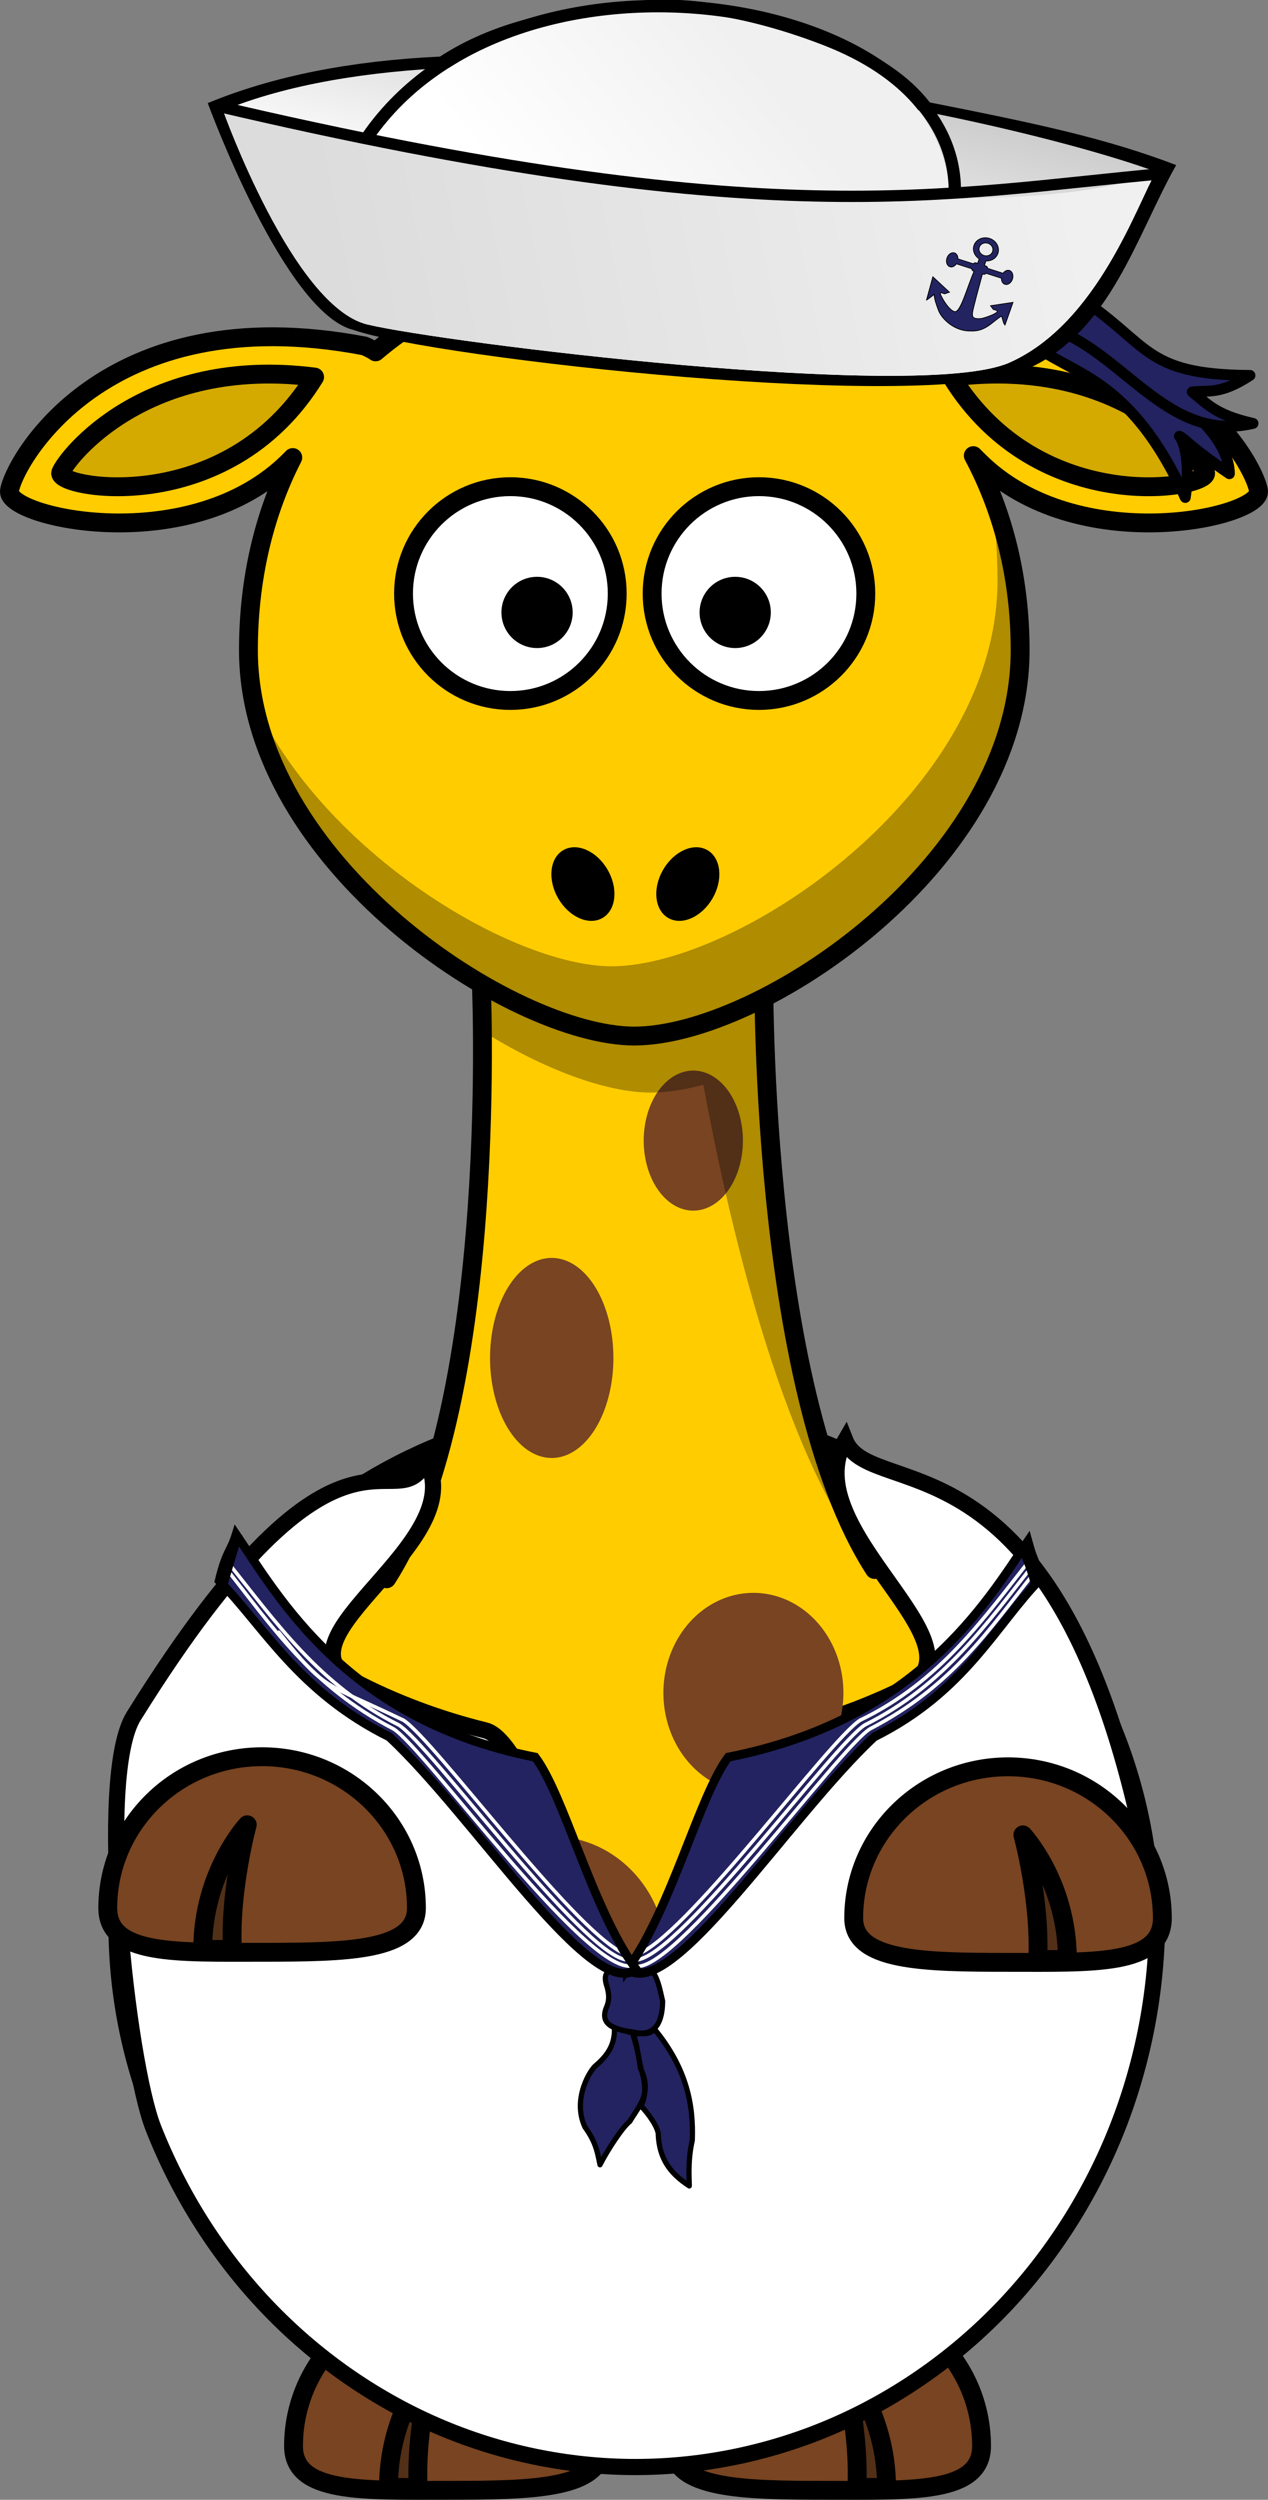 <?xml version="1.0"?>
<svg
    xmlns:rdf="http://www.w3.org/1999/02/22-rdf-syntax-ns#"
    xmlns="http://www.w3.org/2000/svg"
    xmlns:cc="http://creativecommons.org/ns#"
    xmlns:xlink="http://www.w3.org/1999/xlink"
    xmlns:dc="http://purl.org/dc/elements/1.1/"
    xmlns:svg="http://www.w3.org/2000/svg"
    xmlns:inkscape="http://www.inkscape.org/namespaces/inkscape"
    xmlns:sodipodi="http://sodipodi.sourceforge.net/DTD/sodipodi-0.dtd"
    xmlns:ns1="http://sozi.baierouge.fr"
    id="svg2"
    viewBox="0 0 268.96 530.13"
    version="1.0"
  >
  <rect x="0" y="0" width="268.96" height="530.13" fill="#808080" stroke="none"/>
  <defs
      id="defs4"
    >
    <linearGradient
        id="linearGradient19243"
        y2="65.145"
        gradientUnits="userSpaceOnUse"
        x2="73.742"
        y1="57.833"
        x1="76.614"
      >
      <stop
          id="stop3478"
          stop-color="#cdcdcd"
          offset="0"
      />
      <stop
          id="stop3480"
          stop-color="#fff"
          offset="1"
      />
    </linearGradient
    >
    <linearGradient
        id="linearGradient19245"
        y2="63.288"
        gradientUnits="userSpaceOnUse"
        x2="67.561"
        y1="57.601"
        x1="76.614"
      >
      <stop
          id="stop3470"
          stop-color="#f0f0f0"
          offset="0"
      />
      <stop
          id="stop3472"
          stop-color="#fff"
          offset="1"
      />
    </linearGradient
    >
    <linearGradient
        id="linearGradient19247"
        y2="65.145"
        gradientUnits="userSpaceOnUse"
        x2="88.567"
        y1="67.118"
        x1="59.322"
      >
      <stop
          id="stop3460"
          stop-color="#dcdcdc"
          offset="0"
      />
      <stop
          id="stop3462"
          stop-color="#f0f0f0"
          offset="1"
      />
    </linearGradient
    >
  </defs
  >
  <path
      id="path2383"
      stroke-linejoin="round"
      d="m244.08 408.17c0.018 60.508-49.029 109.57-109.54 109.57-60.508 0-109.55-49.061-109.54-109.57-0.018-60.508 49.029-109.57 109.54-109.57 60.508 0 109.55 49.061 109.54 109.57z"
      stroke="#000"
      stroke-linecap="round"
      stroke-width="4"
      fill="#fc0"
  />
  <path
      id="path3242"
      d="m71.652 457.48a15.203 8.839 60.05 0 1 -15.317 8.826 15.203 8.839 60.05 1 1 15.317 -8.826z"
      fill="#784421"
  />
  <path
      id="path3221"
      d="m237.46 370.59c0.077 1.682 0.125 3.393 0.125 5.094 0 60.464-49.067 109.53-109.53 109.53-47.262 0-87.591-29.999-102.94-71.969 2.654 58.112 50.674 104.47 109.44 104.47 60.464 0 109.53-49.067 109.53-109.53 0-13.202-2.338-25.87-6.625-37.594z"
      fill-opacity=".314"
  />
  <path
      id="path3172"
      stroke-linejoin="round"
      d="m142.73 518.74c0 9.091 14.665 9.381 32.735 9.381s32.735 0.693 32.735-9.381c0-17.716-14.665-32.094-32.735-32.094s-32.735 14.378-32.735 32.094z"
      stroke="#000"
      stroke-linecap="round"
      stroke-width="4"
      fill="#784421"
  />
  <path
      id="path3174"
      stroke-linejoin="round"
      d="m188.05 527.52c0-16.368-9.443-26.44-9.443-26.44s3.777 13.849 3.148 26.44h6.295z"
      fill-rule="evenodd"
      fill-opacity=".314"
      stroke="#000"
      stroke-width="4"
  />
  <path
      id="path2399"
      stroke-linejoin="round"
      d="m82.009 334.81c24.501-37.9 20.001-128.74 20.001-128.74l60-3.267s-1.5 91.485 23.5 130.04"
      fill-rule="evenodd"
      stroke="#000"
      stroke-linecap="round"
      stroke-width="4"
      fill="#fc0"
  />
  <path
      id="path3244"
      d="m157.58 241.89a10.521 14.849 0 0 1 -21.042 0 10.521 14.849 0 1 1 21.042 0z"
      fill="#784421"
  />
  <path
      id="path3214"
      d="m162 202.8-17.156 0.938l-42.84 2.34s0.241 4.854 0.312 12.562c13.159 8.256 26.42 13.062 35.719 13.062 3.328 0 7.105-0.572 11.156-1.656 6.186 33.341 17.668 80.343 36.031 102.5l-1 0.344 1.281-0.031c-17.207-26.536-21.834-78.152-23.062-107.75-0.139-3.351-0.245-6.436-0.312-9.156-0.051-2.174-0.075-4.097-0.094-5.781-0.017-1.357-0.027-2.377-0.031-3.375-0.005-1.55-0.006-1.748 0-2.406 0.002-1.045 0-1.594 0-1.594z"
      fill-opacity=".314"
      fill-rule="evenodd"
  />
  <path
      id="path3155"
      stroke-linejoin="round"
      d="m134.54 56.028c-22.79 0-41.278 6.968-54.875 18.594-0.571-0.426-1.343-0.805-2.344-1.25-55.508-10.607-74.605 25.093-75.312 30.75-0.707 5.657 38.515 14.485 59.375-6.375 0.271-0.271 0.455-0.455 0.719-0.719-6.171 12.024-9.406 25.97-9.406 40.844 0 45.174 56.125 81.844 81.844 81.844 26.717 0 81.844-36.669 81.844-81.844 0-15.041-3.463-29.135-9.938-41.25 0.408 0.407 0.701 0.701 1.125 1.125 20.86 20.86 60.082 12.032 59.375 6.375-0.707-5.657-19.773-41.357-75.281-30.75-1.173 0.521-2.085 0.952-2.656 1.469-13.735-11.746-32.207-18.812-54.469-18.812z"
      stroke="#000"
      stroke-linecap="round"
      stroke-width="4"
      fill="#fc0"
  />
  <path
      id="path3157"
      stroke-linejoin="round"
      d="m130.92 125.88c0.004 12.519-10.144 22.67-22.663 22.67s-22.667-10.151-22.663-22.67c-0.004-12.519 10.144-22.67 22.663-22.67s22.666 10.151 22.663 22.67z"
      stroke="#000"
      stroke-linecap="round"
      stroke-width="4"
      fill="#fff"
  />
  <path
      id="path3159"
      stroke-linejoin="round"
      d="m183.65 125.88c0.004 12.519-10.144 22.67-22.663 22.67s-22.667-10.151-22.663-22.67c-0.004-12.519 10.144-22.67 22.663-22.67s22.666 10.151 22.663 22.67z"
      stroke="#000"
      stroke-linecap="round"
      stroke-width="4"
      fill="#fff"
  />
  <path
      id="path3161"
      d="m163.5 129.88c0.001 4.173-3.381 7.556-7.554 7.556-4.173 0-7.556-3.384-7.554-7.556-0.001-4.173 3.381-7.556 7.554-7.556 4.173 0 7.556 3.384 7.554 7.556z"
  />
  <path
      id="path3163"
      d="m121.47 129.88c0.001 4.173-3.381 7.556-7.554 7.556-4.173 0-7.556-3.384-7.554-7.556-0.001-4.173 3.381-7.556 7.554-7.556 4.173 0 7.556 3.384 7.554 7.556z"
  />
  <path
      id="path3231"
      d="m208.96 98.952c1.755 7.632 2.625 15.723 2.625 24.125 0 45.174-55.127 81.844-81.844 81.844-20.706 0-61.097-23.756-76.062-56.594 7.616 40.246 57.172 71.375 80.875 71.375 26.717 0 81.844-36.669 81.844-81.844 0-14.081-2.413-27.332-7.438-38.906z"
      fill-opacity=".314"
  />
  <path
      id="path3329"
      stroke-linejoin="round"
      d="m127.73 518.74c0 9.091-14.665 9.381-32.735 9.381s-32.735 0.693-32.735-9.381c0-17.716 14.665-32.094 32.735-32.094s32.735 14.378 32.735 32.094z"
      stroke="#000"
      stroke-linecap="round"
      stroke-width="4"
      fill="#784421"
  />
  <path
      id="path3331"
      stroke-linejoin="round"
      d="m82.403 527.52c0-16.368 9.443-26.44 9.443-26.44s-3.777 13.849-3.148 26.44h-6.295z"
      fill-rule="evenodd"
      fill-opacity=".314"
      stroke="#000"
      stroke-width="4"
  />
  <path
      id="path2398"
      d="m151.14 190.51c-2.293 3.973-6.5 5.839-9.397 4.166-2.897-1.672-3.385-6.249-1.09-10.221 2.293-3.973 6.5-5.839 9.397-4.166s3.385 6.249 1.09 10.221z"
  />
  <path
      id="path2412"
      d="m118.4 190.51c2.293 3.973 6.5 5.839 9.397 4.166 2.897-1.672 3.385-6.249 1.09-10.221-2.293-3.973-6.5-5.839-9.397-4.166s-3.385 6.249-1.09 10.221z"
  />
  <path
      id="path3190"
      stroke-linejoin="round"
      d="m201.86 79.964c35.782-4.567 52.523 16.965 53.837 20.227 1.313 3.263-35.125 10.114-53.837-20.227z"
      fill-rule="evenodd"
      stroke="#000"
      stroke-width="4"
      fill="#d4aa00"
  />
  <path
      id="path3230"
      d="m68.203 381.3a13.435 21.213 13.776 0 1 -26.097 -6.398 13.435 21.213 13.776 1 1 26.097 6.398z"
      fill="#784421"
  />
  <path
      id="path3232"
      d="m141.42 415.22a24.395 25.809 0 0 1 -48.79 0 24.395 25.809 0 1 1 48.79 0z"
      fill="#784421"
  />
  <path
      id="path3234"
      d="m218.77 366.93a14.849 8.485 71.565 0 1 -16.1 5.367 14.849 8.485 71.565 0 1 16.1 -5.367z"
      fill="#784421"
  />
  <path
      id="path3236"
      d="m204.58 437.89a12.021 14.849 0 0 1 -24.042 0 12.021 14.849 0 1 1 24.042 0z"
      fill="#784421"
  />
  <path
      id="path2385-2-7-0-0-6-7-9"
      d="m245.44 406.7c0 15.249-2.889 30.491-8.436 44.578s-13.751 27.007-23.994 37.788c-10.244 10.781-22.519 19.414-35.901 25.248-13.383 5.834-27.861 8.866-42.345 8.866s-28.963-3.031-42.345-8.866c-13.38-5.84-25.655-14.47-35.899-25.25-10.243-10.78-18.448-23.7-23.994-37.79-5.546-14.08-12.217-74.39-4.159-87.34 44.69-71.805 55.585-40.161 62.009-54.248 9.83 17.582-33.088 37.513-15.501 46.722 8.793 4.604 18.245 8.131 28.044 10.548s20.952 47.856 31.533 52.274c8.914-4.402 18.993-49.189 28.936-51.334 9.942-2.146 19.609-5.463 28.69-9.984 18.161-9.042-23.756-33.559-12.778-52.478 5.542 14.096 49.044-5.933 66.144 101.26z"
      stroke="#000"
      stroke-linecap="round"
      stroke-width="3.429"
      fill="#fff"
  />
  <path
      id="path3238"
      d="m178.9 359.01a19.092 21.213 0 0 1 -38.184 0 19.092 21.213 0 1 1 38.184 0z"
      fill="#784421"
  />
  <path
      id="path3240"
      d="m130.11 287.98a13.081 21.213 0 0 1 -26.163 0 13.081 21.213 0 1 1 26.163 0z"
      fill="#784421"
  />
  <path
      id="path3246"
      stroke-linejoin="round"
      d="m66.732 79.964c-35.782-4.567-52.523 16.965-53.837 20.227-1.313 3.263 35.125 10.114 53.837-20.227z"
      fill-rule="evenodd"
      stroke="#000"
      stroke-width="4"
      fill="#d4aa00"
  />
  <g
      id="g4540"
      transform="translate(817.85 190.16)"
    >
    <g
        id="g4537"
      >
      <path
          id="path3172-7"
          stroke-linejoin="round"
          d="m-636.77 216.62c0 9.091 14.665 9.381 32.735 9.381s32.735 0.693 32.735-9.381c0-17.716-14.665-32.094-32.735-32.094s-32.735 14.378-32.735 32.094z"
          stroke="#000"
          stroke-linecap="round"
          stroke-width="4"
          fill="#784421"
      />
    </g
    >
    <path
        id="path3174-4"
        stroke-linejoin="round"
        d="m-591.44 225.4c0-16.368-9.443-26.44-9.443-26.44s3.777 13.849 3.148 26.44h6.295z"
        fill-rule="evenodd"
        fill-opacity=".314"
        stroke="#000"
        stroke-width="4"
    />
  </g
  >
  <g
      id="g4566"
      stroke-linejoin="round"
      stroke="#000"
      stroke-width="4"
      transform="translate(875.58 248.96)"
    >
    <path
        id="path3329-0"
        d="m-787.25 155.68c0 9.091-14.665 9.381-32.735 9.381s-32.735 0.693-32.735-9.381c0-17.716 14.665-32.094 32.735-32.094s32.735 14.378 32.735 32.094z"
        stroke-linecap="round"
        fill="#784421"
    />
    <path
        id="path3331-9"
        d="m-832.58 164.46c0-16.368 9.443-26.44 9.443-26.44s-3.777 13.849-3.148 26.44h-6.295z"
        fill-rule="evenodd"
        fill-opacity=".314"
    />
  </g
  >
  <path
      id="path3224"
      d="m101.8 71.457c5.657-10.253-6.01-22.627-6.01-22.627l17.324-4.243s-2.475 15.556 6.718 21.213"
      fill-rule="evenodd"
      stroke="#000"
      stroke-linecap="round"
      stroke-width="4"
      fill="#fc0"
  />
  <path
      id="path3186"
      stroke-linejoin="round"
      d="m118.39 42.41a15.38 15.38 0 0 1 -30.759 0 15.38 15.38 0 1 1 30.759 0z"
      stroke="#000"
      stroke-linecap="round"
      stroke-width="4"
      fill="#784421"
  />
  <path
      id="path3228"
      d="m168.97 71.457c-5.657-10.253 6.01-22.627 6.01-22.627l-17.324-4.243s2.475 15.556-6.718 21.213"
      fill-rule="evenodd"
      stroke="#000"
      stroke-linecap="round"
      stroke-width="4"
      fill="#fc0"
  />
  <path
      id="path3222"
      stroke-linejoin="round"
      d="m182.39 42.41a15.38 15.38 0 0 1 -30.759 0 15.38 15.38 0 1 1 30.759 0z"
      stroke="#000"
      stroke-linecap="round"
      stroke-width="4"
      fill="#784421"
  />
  <g
      id="g18830"
      transform="matrix(2.183 0 0 2.183 -297.5 -1438)"
    >
    <g
        id="g18826"
        stroke-linejoin="round"
        stroke="#000"
        stroke-linecap="round"
        fill="#232361"
      >
      <path
          id="path18800"
          stroke-width="1.056px"
          d="m238.91 690.24c-5.464-1.437 16.702 6.377 16.826 14.509-4.043-2.772-4.195-3.311-4.856-3.645 0.499 0.576 1.072 2.684 0.569 5.951-5.545-12.165-11.37-11.838-15.161-15.212 1.633 0.243 1.38-0.542 2.621-1.603z"
      />
      <path
          id="path18800-8"
          stroke-width="1.052px"
          d="m238.03 690.46c7.347 2.214 11.546 11.387 20.005 9.399-3.668-0.818-4.465-1.921-5.909-3.058 1.594-0.188 2.687 0.305 5.613-1.604-10.659-0.069-9.646-3.167-17.108-7.899-2.969 1.408-1.274 2.002-2.602 3.161z"
      />
    </g
    >
    <g
        id="g18786"
      >
      <g
          id="g18775"
        >
        <path
            id="path3092-3"
            d="m198.59 658.78c-8.321 0.752-14.404 2.1-19.557 5.442-8.658 0.415-16.151 1.873-22.565 4.519 0 0 7.459 20.464 14.197 22.05 7.591 2.675 56.477 8.263 65.567 3.719 7.974-3.621 10.482-12.924 14.333-19.746-6.834-2.611-13.504-4.022-23.936-6.086-1.966-2.527-4.981-4.67-9.749-6.517-6.587-2.551-13.059-3.854-18.29-3.381z"
            fill-rule="evenodd"
        />
        <g
            id="g18768"
          >
          <g
              id="g11222"
              transform="matrix(.89 -.116 .116 .89 107.5 675.64)"
            >
            <g
                id="g3824"
                fill-rule="evenodd"
                transform="matrix(2.762 0 0 2.762 -97.387 -156.83)"
              >
              <path
                  id="path3092"
                  d="m55.764 56.942s1.722 7.966 4.521 9.043 21.1 5.813 24.76 4.737c3.66-1.077 5.813-5.598 6.675-6.675-5.813-3.014-25.406-9.904-35.956-7.105z"
                  fill="url(#linearGradient19243)"
              />
              <path
                  id="path3090"
                  d="m59.209 60.817s7.474-10.287 20.177-3.397c6.291 3.412 3.722 8.349 3.507 9.426s-22.176-2.153-23.684-6.029z"
                  fill="url(#linearGradient19245)"
              />
              <path
                  id="path2362"
                  d="m55.764 56.942s1.722 7.966 4.521 9.043 21.1 5.813 24.76 4.737c3.66-1.077 5.813-5.598 6.675-6.675-6.459 1.936-30.573-4.523-35.956-7.106z"
                  fill="url(#linearGradient19247)"
              />
            </g
            >
          </g
          >
        </g
        >
      </g
      >
      <g
          id="g3209"
          transform="matrix(.047 .015 -.014 .043 235.89 646.46)"
        >
        <path
            id="path3181-6"
            d="m155.59 769.6c-13.698 0-24.812 11.114-24.812 24.812 0 11.298 7.572 20.816 17.906 23.812v10.156h-3.062c-2.301 0-4.215 1.595-4.688 3.75h-32.031c-1.589-5.823-5.522-9.969-10.125-9.969-6.007 0-10.906 7.032-10.906 15.688 0 8.655 4.899 15.688 10.906 15.688 4.669 0 8.644-4.264 10.188-10.219h31.969c0.483 2.141 2.396 3.75 4.688 3.75h1.125c-3.392 38.936 0.029 93.703-11.875 95.219-13.376 1.091-40.054-27.202-38.25-29.312 1.788-0.894 7.266-0.61 8.562-0.531l8.125-6.562-40.406-20.688 2.281 51.5 0.844-0.688c4.024-5.57 9.219-14.469 9.969-15.719 3.519 10.274 11.588 21.256 18.344 30.562 11.364 14.9 42.516 32.046 72.719 20.469 28.712-8.279 35.267-35.115 48.594-50.781 0.671 1.118 4.89 8.371 8.656 13.875l3.031 2.344 1.188-51.562-39.969 21.562 7.344 5.688c1.177-0.073 6.81-0.376 8.625 0.531 2.915 4.934-20.15 22.683-24.594 25.5-17.678 8.586-19.201 2.047-20.969-5.781-1.557-6.896-4.328-69.979-5-85.625h1.594c2.291 0 4.205-1.609 4.688-3.75h31.969c1.544 5.955 5.519 10.219 10.188 10.219 6.007 0 10.906-7.032 10.906-15.688 0-8.655-4.899-15.688-10.906-15.688-4.603 0-8.536 4.145-10.125 9.969h-32.031c-0.473-2.155-2.386-3.75-4.688-3.75h-3.062v-10.156c10.335-2.997 17.906-12.515 17.906-23.812 0-13.698-11.114-24.812-24.812-24.812zm0 11c7.624-0 13.812 6.189 13.812 13.812 0 7.624-6.189 13.812-13.812 13.812-7.624 0-13.812-6.189-13.812-13.812 0-7.624 6.189-13.812 13.812-13.812z"
            fill-rule="evenodd"
            stroke="#000"
            stroke-width="1.624px"
            fill="#232361"
        />
      </g
      >
      <path
          id="path18766"
          d="m157.14 668.97c54.029 12.684 70.752 8.553 92.321 6.607"
          stroke="#000"
          stroke-width="1.1"
          fill="none"
      />
      <path
          id="path18784"
          d="m171.98 672.04c14.477-21.019 57.435-13.71 57.074 5.43"
          stroke="#000"
          stroke-width="1.2"
          fill="none"
      />
    </g
    >
  </g
  >
  <g
      id="g18747"
      transform="matrix(1.818 0 0 1.898 -227.6 -1019.5)"
    >
    <g
        id="g18728"
      >
      <path
          id="path11394"
          stroke-linejoin="round"
          d="m199.65 764.37c0.735-0.04 1.367 0.119 1.889-0.526 3.787 4.417 4.585 8.487 4.426 12.445-0.469 2.022-0.397 3.542-0.351 5.087-2.29-1.412-3.464-3.071-3.617-5.625 0.077-0.826-1.204-2.519-2.02-3.3 0.852-1.53 0.25-3.392-0.003-4.187-0.468-2.132-0.416-2.52-0.902-3.939zm-2.954-0.753 0.186 0.141c0.041 1.695-0.624 2.89-2.097 4.118-0.667 0.414-2.888 3.773-1.343 6.928 1.344 1.785 1.469 2.957 1.754 4.21 0.855-1.614 2.612-4.199 3.487-4.851 1.042-1.707 2.669-3.161 1.228-5.936-0.344-2.308-0.623-2.873-0.92-3.948-0.768-0.213-1.577-0.317-2.295-0.664zm1.358-6.813c-1.545 0.4-2.749 0.41-2.011 2.415 0.174 0.667 0.311 1.351-0.128 2.296-0.763 1.894 1.049 2.414 3.194 2.694 1.527 0.373 3.37 0.028 3.395-3.473-0.56-2.312-0.892-4.871-4.45-3.932z"
          stroke="#000"
          stroke-linecap="round"
          stroke-width=".607px"
          fill="#232361"
      />
      <g
          id="g18644"
          stroke="#000"
          stroke-width="1px"
          fill="#232361"
        >
        <path
            id="path18624"
            d="m198.39 757.18c5.133 3.751 18.871-17.107 28.811-25.976 10.619-5.05 14.195-12.567 19.426-17.668-1.051-3.048-0.821-1.866-1.496-4.213-4.939 6.96-12.94 19.996-34.977 24.159-3.367 4.264-6.626 16.932-11.764 23.698z"
        />
        <path
            id="path18624-1"
            d="m199.41 757.18c-5.133 3.751-18.871-17.107-28.811-25.976-10.619-5.05-14.614-12.342-19.845-17.442 0.868-3.401 1.304-3.094 1.985-5.188 4.939 6.96 12.871 20.745 34.907 24.909 3.367 4.264 6.626 16.932 11.764 23.698z"
        />
      </g
      >
      <g
          id="g18685"
          stroke-linejoin="round"
          stroke="#fff"
          stroke-linecap="round"
          stroke-width=".4"
          fill="none"
        >
        <path
            id="path18654"
            d="m199.68 756.85c5.188-0.272 23.353-24.334 27.024-26.535 9.62-4.768 13.837-11.037 19.312-17.631"
        />
        <path
            id="path18654-2"
            d="m199.59 756.11c5.239-0.785 22.884-24.083 26.512-26.234 9.323-4.442 14.333-11.498 19.809-18.092"
        />
        <path
            id="path18654-24"
            d="m199.99 755.33c6.096-2.898 21.954-23.752 25.547-25.977 9.396-4.32 14.54-11.553 20.014-18.148"
        />
      </g
      >
      <g
          id="g18685-2"
          stroke-linejoin="round"
          transform="matrix(-1 0 0 1 397.81 0)"
          stroke="#fff"
          stroke-linecap="round"
          stroke-width=".4"
          fill="none"
        >
        <path
            id="path18654-0"
            d="m199.21 756.82c5.71-0.049 23.838-24.298 27.497-26.503 9.62-4.768 14.153-11.447 19.628-18.041"
        />
        <path
            id="path18654-2-9"
            d="m199.59 756.11c5.239-0.785 22.884-24.083 26.512-26.234 9.323-4.442 14.428-11.64 19.983-18.234"
        />
        <path
            id="path18654-24-4"
            d="m199.99 755.33c6.096-2.898 21.954-23.752 25.547-25.977 9.396-4.32 9.073-3.235 14.547-9.83"
        />
      </g
      >
    </g
    >
    <g
        id="g18742"
      >
      <path
          id="path18683"
          d="m197.59 754.12-0.469 0.094c-0.345 0.217 0.843 1.758 1.625 2.906l0.281-0.031v0.094h1c-0.118-0.233-0.333-0.466-0.531-0.719 0.169-0.147 1.175-1.8 1.312-2.031l-0.562 0.156-0.344-0.031-0.688 1.469-0.531-0.25-1.094-1.656z"
      />
      <path
          id="path18722"
          d="m152.43 708.64 1.063 0.068c-0.29 0.813-1.847 5.734-1.817 5.914l-1.118-1.724z"
      />
      <path
          id="path18681"
          d="m244.16 710.67c0.443 0.904 1.252 2.899 1.434 4.186l1.294-1.65c-0.434-1.025-0.79-2.07-1.105-3.125z"
      />
    </g
    >
  </g
  >
</svg
>

